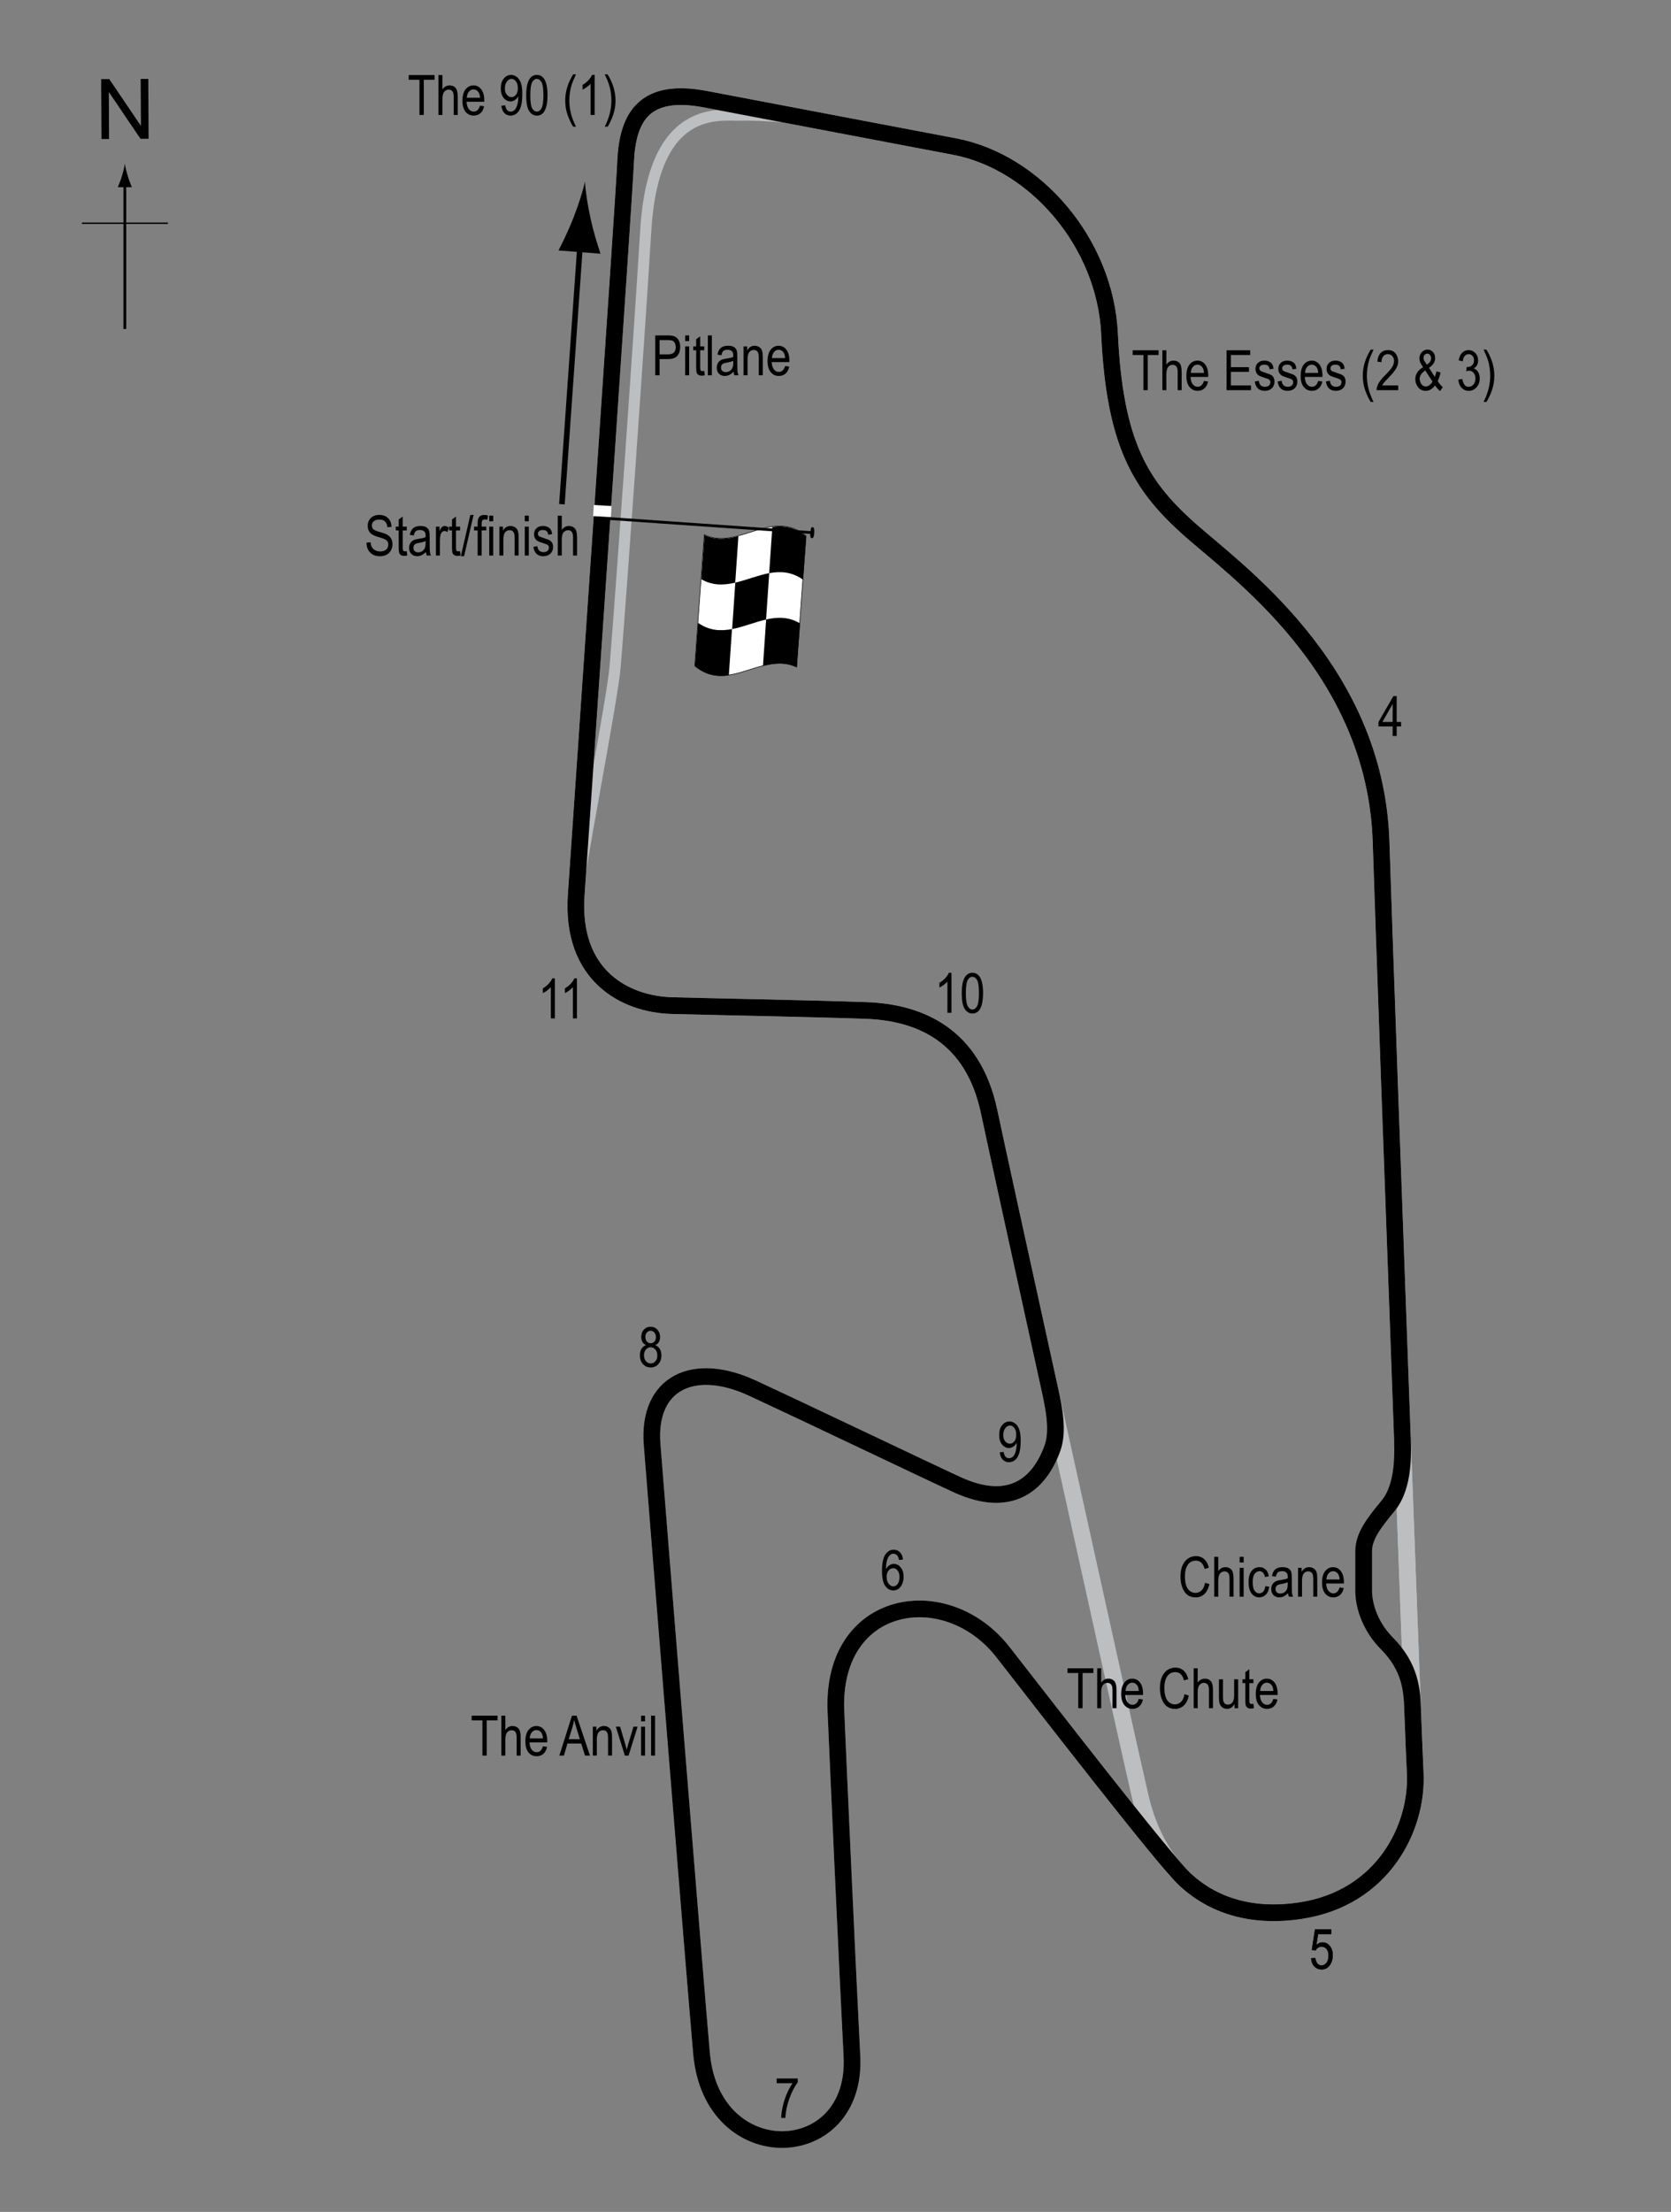 <?xml version="1.0" encoding="utf-8"?>
<!-- Generator: Adobe Illustrator 14.0.0, SVG Export Plug-In . SVG Version: 6.00 Build 43363)  -->
<!DOCTYPE svg PUBLIC "-//W3C//DTD SVG 1.1//EN" "http://www.w3.org/Graphics/SVG/1.1/DTD/svg11.dtd">
<svg version="1.1" xmlns="http://www.w3.org/2000/svg" xmlns:xlink="http://www.w3.org/1999/xlink" x="0px" y="0px" width="300px"
	 height="396.822px" viewBox="0 0 300 396.822" enable-background="new 0 0 300 396.822" xml:space="preserve">
<rect x="0" y="0" width="300" height="396.822" fill="#808080" stroke="none"/>
<g id="Pitlane">
	<path fill="none" stroke="#BCBEC0" stroke-width="2" d="M148.324,21.908c-3.852-0.754-11.75-1.375-15.375-1.25
		s-15.58-2.223-17,20.5c-1.5,24-4.333,63.833-5.5,78.333c-0.491,6.105-6.708,37.417-7.042,42.583"/>
</g>
<g id="Original_GP_Circuit">
	<path fill="none" stroke="#BCBEC0" stroke-width="3" d="M126.574,17.783c7.999,1.506,34.871,6.643,44.75,8.5
		c14.625,2.75,27.125,17.375,27.875,33.625c0.911,19.731,5.625,27.125,13.875,34.625s33.875,25,34.875,56.5
		c0.762,24,5.625,157.25,6.125,167s-5.706,22.5-20.625,24.75c-15.75,2.375-25.625-6.875-28.75-20.5
		c-4.243-18.502-24.125-108.75-27.125-122.875c-2.903-13.67-12.381-17.785-22.125-18.125c-10.75-0.375-29.122-0.703-34.875-0.875
		c-8.375-0.25-18.125-5.375-17.125-19.875c1.397-20.257,8.545-124.365,8.875-131.625C112.699,20.658,115.949,15.783,126.574,17.783z
		"/>
</g>
<g id="Long_GP_Circuit">
	<path fill="none" stroke="#BCBEC0" stroke-width="3" d="M126.574,17.783c7.999,1.506,34.871,6.643,44.75,8.5
		c14.625,2.75,27.125,17.375,27.875,33.625c0.911,19.731,5.625,27.125,13.875,34.625s33.875,25,34.875,56.5
		c0.762,24,5.625,157.25,6.125,167s-5.706,22.5-20.625,24.75c-8.875,1.338-15.885-1.015-20.872-5.762
		c-3.863-3.677-25.363-31.471-32.503-40.613c-10.25-13.125-30.875-9.625-30,10.625c0.454,10.517,1.965,44.132,2.875,61.875
		c1,19.5-25.125,20.5-27-0.5c-1.137-12.738-8.124-99.701-8.875-109.25c-0.875-11.125,7.5-15,18-10.125
		c12.123,5.629,32.016,15.166,36.875,17.375c9.391,4.268,14.625,0,17-6.625c1.083-3.02,0.294-7.049-0.442-10.392
		c-5.062-22.984-9.618-43.793-10.933-49.983c-2.903-13.67-12.381-17.785-22.125-18.125c-10.75-0.375-29.122-0.703-34.875-0.875
		c-8.375-0.25-18.125-5.375-17.125-19.875c1.397-20.257,8.545-124.365,8.875-131.625C112.699,20.658,115.949,15.783,126.574,17.783z
		"/>
</g>
<g id="Long_GP_Circuit_w_x2F_chicane">
	<path fill="none" stroke="#000000" stroke-width="3" d="M126.574,17.783c7.999,1.506,34.871,6.643,44.75,8.5
		c14.625,2.75,27.125,17.375,27.875,33.625c0.911,19.731,5.625,27.125,13.875,34.625s33.875,25,34.875,56.5
		c0.44,13.88,2.253,64.307,3.8,106.248c0.113,3.077,0.45,9.252-2.55,12.877c-2.584,3.122-4.375,5.463-4.375,8.125c0,3,0,4.5,0,7.125
		c0,3.051,1.469,6.719,4.125,9.375c4.375,4.375,4.532,8.715,4.641,11.5c0.239,6.131,0.41,10.302,0.484,11.75
		c0.5,9.75-5.706,22.5-20.625,24.75c-8.875,1.338-15.885-1.015-20.872-5.762c-3.863-3.677-25.363-31.471-32.503-40.613
		c-10.25-13.125-30.875-9.625-30,10.625c0.454,10.517,1.965,44.132,2.875,61.875c1,19.5-25.125,20.5-27-0.5
		c-1.137-12.738-8.124-99.701-8.875-109.25c-0.875-11.125,7.5-15,18-10.125c12.123,5.629,32.016,15.166,36.875,17.375
		c9.391,4.268,14.625,0,17-6.625c1.083-3.02,0.294-7.049-0.442-10.392c-5.062-22.984-9.618-43.793-10.933-49.983
		c-2.903-13.67-12.381-17.785-22.125-18.125c-10.75-0.375-29.122-0.703-34.875-0.875c-8.375-0.25-18.125-5.375-17.125-19.875
		c1.397-20.257,8.545-124.365,8.875-131.625C112.699,20.658,115.949,15.783,126.574,17.783z"/>
</g>
<g id="Startline">
	<line fill="none" stroke="#FFFFFF" stroke-width="2" x1="106.542" y1="91.596" x2="109.73" y2="91.783"/>
</g>
<g id="Flag_x2C__North">
	<g>
		<g>
			<path fill="#FFFFFF" stroke="#000000" stroke-width="0.1" d="M124.729,119.444c0.568-7.735,1.137-15.582,1.706-23.521
				c6.089,2.876,12.179-4.853,18.269,0.208c-0.568,7.736-1.138,15.583-1.706,23.522
				C136.909,116.776,130.819,124.504,124.729,119.444z"/>
			<path d="M138.091,102.833c0.189-2.771,0.379-5.539,0.569-8.301c2.03-0.28,4.06,0,6.09,1.708
				c-0.189,2.576-0.379,5.165-0.568,7.766C142.151,102.557,140.121,102.455,138.091,102.833z"/>
			<path d="M125.911,103.921c0.189-2.627,0.379-5.266,0.569-7.915c2.03,0.941,4.06,0.711,6.089,0.175
				c-0.19,2.787-0.38,5.571-0.571,8.352C129.969,105.004,127.94,105.088,125.911,103.921z"/>
			<path d="M131.444,112.859c0.189-2.773,0.378-5.55,0.568-8.331c2.03-0.473,4.06-1.331,6.09-1.707
				c-0.189,2.771-0.379,5.547-0.569,8.326C135.503,111.606,133.474,112.466,131.444,112.859z"/>
			<path d="M124.758,119.524c0.189-2.58,0.379-5.173,0.569-7.777c2.03,1.417,4.059,1.499,6.089,1.11
				c-0.189,2.772-0.378,5.541-0.567,8.304C128.818,121.455,126.788,121.198,124.758,119.524z"/>
			<path d="M136.979,119.481c0.189-2.785,0.378-5.567,0.568-8.346c2.03-0.457,4.06-0.51,6.089,0.705
				c-0.189,2.622-0.381,5.255-0.57,7.899C141.037,118.755,139.008,118.958,136.979,119.481z"/>
		</g>
	</g>
	<line fill="#FFFFFF" stroke="#000000" stroke-width="0.5" x1="146.062" y1="95.578" x2="109.385" y2="93.025"/>
	<path d="M145.744,96.542c-0.193-0.013-0.322-0.102-0.262-0.981c0.063-0.877,0.203-0.995,0.397-0.984
		c0.194,0.017,0.366,0.154,0.304,1.033C146.123,96.489,145.938,96.557,145.744,96.542z"/>
	<g>
		<line fill="none" stroke="#000000" x1="100.882" y1="90.458" x2="104.238" y2="42.696"/>
		<path d="M106.044,39.285c0.555,2.528,1.117,4.189,1.758,6.234l-7.542-0.587c0.39-0.684,1.763-3.476,2.702-5.888
			c1.005-2.585,1.74-4.943,2.057-6.482C105.094,34.132,105.453,36.576,106.044,39.285z"/>
	</g>
	<g>
		<g>
			<g>
				<line fill="none" stroke="#000000" stroke-width="0.5" x1="22.412" y1="59.022" x2="22.412" y2="32.739"/>
				<path d="M21.899,31.559c-0.25,0.827-0.479,1.364-0.746,2.027h2.522c-0.113-0.237-0.496-1.2-0.746-2.027
					c-0.268-0.885-0.45-1.687-0.516-2.207C22.349,29.872,22.167,30.674,21.899,31.559z"/>
			</g>
		</g>
	</g>
	<line fill="none" stroke="#000000" stroke-width="0.25" x1="14.707" y1="40.048" x2="30.142" y2="40.048"/>
	<g>
		<path d="M18.218,24.939l-0.057-10.737l1.458-0.008l5.685,8.4l-0.045-8.43l1.362-0.007l0.057,10.737l-1.458,0.008l-5.685-8.407
			l0.045,8.438L18.218,24.939z"/>
	</g>
</g>
<g id="Long_GP_Labels_w_x2F_chicane">
	<g>
		<path d="M117.638,67.332v-7.158h2.212c0.521,0,0.905,0.045,1.152,0.137c0.339,0.124,0.608,0.353,0.811,0.688
			s0.303,0.747,0.303,1.235c0,0.645-0.164,1.17-0.493,1.577s-0.896,0.61-1.704,0.61h-1.504v2.91H117.638z M118.415,63.577h1.519
			c0.479,0,0.828-0.108,1.05-0.325s0.332-0.543,0.332-0.979c0-0.283-0.055-0.526-0.163-0.728c-0.109-0.202-0.241-0.34-0.396-0.415
			c-0.154-0.075-0.434-0.112-0.837-0.112h-1.504V63.577z"/>
		<path d="M123.009,61.185v-1.011h0.718v1.011H123.009z M123.009,67.332v-5.186h0.718v5.186H123.009z"/>
		<path d="M126.432,66.546l0.098,0.776c-0.198,0.052-0.378,0.078-0.537,0.078c-0.251,0-0.452-0.05-0.605-0.149
			s-0.258-0.235-0.315-0.408c-0.057-0.172-0.085-0.516-0.085-1.03V62.83h-0.527v-0.684h0.527v-1.284l0.718-0.527v1.812h0.728v0.684
			h-0.728v3.032c0,0.28,0.021,0.46,0.063,0.542c0.062,0.117,0.178,0.176,0.347,0.176C126.196,66.58,126.302,66.569,126.432,66.546z"
			/>
		<path d="M127.086,67.332v-7.158h0.718v7.158H127.086z"/>
		<path d="M131.701,66.692c-0.241,0.25-0.491,0.439-0.752,0.566s-0.53,0.19-0.811,0.19c-0.442,0-0.796-0.133-1.06-0.4
			s-0.396-0.626-0.396-1.079c0-0.299,0.062-0.565,0.186-0.796s0.293-0.412,0.508-0.542s0.54-0.226,0.977-0.288
			c0.586-0.086,1.016-0.188,1.289-0.308l0.005-0.225c0-0.355-0.063-0.604-0.19-0.747c-0.179-0.208-0.454-0.313-0.825-0.313
			c-0.335,0-0.586,0.069-0.752,0.208s-0.288,0.4-0.366,0.783l-0.708-0.117c0.101-0.557,0.306-0.962,0.612-1.216
			c0.309-0.254,0.748-0.381,1.321-0.381c0.446,0,0.796,0.084,1.05,0.251s0.414,0.375,0.48,0.623
			c0.067,0.248,0.101,0.609,0.101,1.084v1.172c0,0.82,0.016,1.337,0.046,1.55c0.031,0.213,0.093,0.421,0.184,0.623h-0.752
			C131.772,67.153,131.723,66.94,131.701,66.692z M131.642,64.729c-0.264,0.13-0.656,0.241-1.177,0.332
			c-0.303,0.052-0.515,0.111-0.635,0.178s-0.214,0.161-0.28,0.283c-0.067,0.122-0.101,0.263-0.101,0.422
			c0,0.248,0.076,0.445,0.229,0.593s0.364,0.222,0.635,0.222c0.257,0,0.49-0.067,0.701-0.2c0.209-0.133,0.366-0.312,0.471-0.535
			s0.156-0.548,0.156-0.974V64.729z"/>
		<path d="M133.493,67.332v-5.186h0.649v0.732c0.156-0.285,0.347-0.498,0.572-0.638c0.227-0.141,0.485-0.211,0.778-0.211
			c0.227,0,0.438,0.045,0.631,0.134s0.35,0.207,0.468,0.352c0.119,0.145,0.207,0.333,0.266,0.564s0.088,0.586,0.088,1.064v3.188
			h-0.718v-3.158c0-0.381-0.032-0.66-0.098-0.836c-0.065-0.176-0.167-0.312-0.306-0.408c-0.138-0.096-0.298-0.144-0.48-0.144
			c-0.345,0-0.62,0.129-0.825,0.386s-0.308,0.699-0.308,1.325v2.835H133.493z"/>
		<path d="M140.958,65.662l0.742,0.112c-0.124,0.553-0.348,0.971-0.672,1.252c-0.323,0.282-0.725,0.422-1.203,0.422
			c-0.603,0-1.09-0.229-1.463-0.686c-0.372-0.458-0.559-1.117-0.559-1.98c0-0.895,0.188-1.578,0.564-2.048
			c0.375-0.47,0.852-0.706,1.428-0.706c0.55,0,1.009,0.231,1.377,0.693s0.552,1.131,0.552,2.007l-0.005,0.234h-3.174
			c0.029,0.583,0.164,1.022,0.405,1.318s0.534,0.444,0.879,0.444C140.371,66.727,140.747,66.372,140.958,65.662z M138.59,64.241
			h2.373c-0.032-0.449-0.129-0.785-0.288-1.006c-0.231-0.322-0.525-0.483-0.884-0.483c-0.322,0-0.598,0.134-0.825,0.403
			S138.613,63.786,138.59,64.241z"/>
	</g>
	<g>
		<path d="M65.792,97.361l0.732-0.078c0.039,0.394,0.128,0.701,0.266,0.92c0.139,0.22,0.337,0.396,0.594,0.53s0.547,0.2,0.869,0.2
			c0.462,0,0.821-0.113,1.076-0.338c0.256-0.226,0.384-0.519,0.384-0.88c0-0.211-0.046-0.396-0.14-0.553
			c-0.092-0.158-0.232-0.287-0.42-0.388c-0.187-0.101-0.591-0.243-1.213-0.427c-0.554-0.165-0.947-0.33-1.182-0.496
			s-0.417-0.377-0.547-0.632s-0.195-0.544-0.195-0.867c0-0.58,0.188-1.053,0.562-1.421s0.879-0.552,1.514-0.552
			c0.437,0,0.817,0.086,1.146,0.259c0.326,0.172,0.58,0.42,0.762,0.742c0.18,0.322,0.277,0.702,0.29,1.138l-0.747,0.068
			c-0.039-0.465-0.178-0.811-0.418-1.035c-0.238-0.225-0.575-0.337-1.008-0.337c-0.439,0-0.774,0.099-1.006,0.295
			s-0.347,0.452-0.347,0.764c0,0.29,0.085,0.514,0.254,0.674c0.169,0.159,0.55,0.321,1.143,0.484c0.579,0.16,0.985,0.299,1.22,0.417
			c0.358,0.183,0.628,0.423,0.811,0.721c0.183,0.298,0.274,0.653,0.274,1.066c0,0.41-0.096,0.783-0.288,1.119
			c-0.192,0.337-0.453,0.593-0.783,0.769c-0.331,0.175-0.729,0.263-1.194,0.263c-0.726,0-1.305-0.218-1.735-0.654
			C66.033,98.698,65.809,98.107,65.792,97.361z"/>
		<path d="M73.024,98.88l0.098,0.776c-0.198,0.052-0.378,0.078-0.537,0.078c-0.251,0-0.452-0.05-0.605-0.149
			s-0.258-0.235-0.315-0.408c-0.057-0.172-0.085-0.516-0.085-1.03v-2.983h-0.527V94.48h0.527v-1.284l0.718-0.527v1.812h0.728v0.684
			h-0.728v3.032c0,0.28,0.021,0.46,0.063,0.542c0.062,0.117,0.178,0.176,0.347,0.176C72.788,98.914,72.894,98.903,73.024,98.88z"/>
		<path d="M76.471,99.026c-0.241,0.25-0.491,0.439-0.752,0.566s-0.53,0.19-0.811,0.19c-0.442,0-0.796-0.133-1.06-0.4
			s-0.396-0.626-0.396-1.079c0-0.299,0.062-0.565,0.186-0.796s0.293-0.412,0.508-0.542s0.54-0.226,0.977-0.288
			c0.586-0.086,1.016-0.188,1.289-0.308l0.005-0.225c0-0.355-0.063-0.604-0.19-0.747c-0.179-0.208-0.454-0.313-0.825-0.313
			c-0.335,0-0.586,0.069-0.752,0.208s-0.288,0.4-0.366,0.783l-0.708-0.117c0.101-0.557,0.305-0.962,0.613-1.216
			c0.307-0.254,0.747-0.381,1.32-0.381c0.446,0,0.796,0.084,1.05,0.251s0.414,0.375,0.481,0.623c0.066,0.248,0.1,0.609,0.1,1.084
			v1.172c0,0.82,0.016,1.337,0.047,1.55c0.03,0.213,0.092,0.421,0.183,0.623h-0.752C76.542,99.487,76.494,99.274,76.471,99.026z
			 M76.413,97.063c-0.264,0.13-0.656,0.241-1.177,0.332c-0.303,0.052-0.515,0.111-0.635,0.178s-0.214,0.161-0.281,0.283
			c-0.066,0.122-0.1,0.263-0.1,0.422c0,0.248,0.076,0.445,0.229,0.593s0.364,0.222,0.635,0.222c0.257,0,0.491-0.067,0.7-0.2
			c0.211-0.133,0.367-0.312,0.472-0.535s0.156-0.548,0.156-0.974V97.063z"/>
		<path d="M78.263,99.666V94.48h0.649v0.786c0.166-0.365,0.318-0.606,0.456-0.725c0.139-0.119,0.294-0.178,0.467-0.178
			c0.241,0,0.486,0.094,0.737,0.283l-0.244,0.815c-0.179-0.127-0.354-0.19-0.522-0.19c-0.153,0-0.293,0.054-0.42,0.161
			s-0.217,0.257-0.269,0.449c-0.091,0.335-0.137,0.692-0.137,1.069v2.715H78.263z"/>
		<path d="M82.594,98.88l0.098,0.776c-0.198,0.052-0.378,0.078-0.537,0.078c-0.251,0-0.452-0.05-0.605-0.149
			s-0.258-0.235-0.315-0.408c-0.057-0.172-0.085-0.516-0.085-1.03v-2.983h-0.527V94.48h0.527v-1.284l0.718-0.527v1.812h0.728v0.684
			h-0.728v3.032c0,0.28,0.021,0.46,0.063,0.542c0.062,0.117,0.178,0.176,0.347,0.176C82.358,98.914,82.464,98.903,82.594,98.88z"/>
		<path d="M82.737,99.783l1.7-7.397h0.586l-1.705,7.397H82.737z"/>
		<path d="M85.753,99.666v-4.502h-0.64V94.48h0.64v-0.552c0-0.407,0.042-0.712,0.127-0.916s0.215-0.359,0.39-0.466
			s0.394-0.161,0.658-0.161c0.206,0,0.431,0.031,0.676,0.093l-0.107,0.762c-0.149-0.033-0.291-0.049-0.425-0.049
			c-0.215,0-0.369,0.056-0.461,0.168c-0.094,0.112-0.14,0.326-0.14,0.642v0.479h0.83v0.684h-0.83v4.502H85.753z"/>
		<path d="M87.833,93.519v-1.011h0.718v1.011H87.833z M87.833,99.666V94.48h0.718v5.186H87.833z"/>
		<path d="M89.655,99.666V94.48h0.649v0.732c0.156-0.285,0.347-0.498,0.572-0.638c0.227-0.141,0.485-0.211,0.778-0.211
			c0.227,0,0.438,0.045,0.631,0.134s0.35,0.207,0.468,0.352c0.119,0.145,0.207,0.333,0.266,0.564s0.088,0.586,0.088,1.064v3.188
			h-0.718v-3.158c0-0.381-0.032-0.66-0.098-0.836c-0.065-0.176-0.167-0.312-0.306-0.408c-0.138-0.096-0.298-0.144-0.48-0.144
			c-0.345,0-0.62,0.129-0.825,0.386s-0.308,0.699-0.308,1.325v2.835H89.655z"/>
		<path d="M94.215,93.519v-1.011h0.718v1.011H94.215z M94.215,99.666V94.48h0.718v5.186H94.215z"/>
		<path d="M95.758,98.113l0.718-0.137c0.042,0.366,0.157,0.639,0.346,0.816c0.188,0.179,0.438,0.268,0.75,0.268
			c0.313,0,0.554-0.077,0.724-0.232c0.171-0.155,0.256-0.351,0.256-0.588c0-0.205-0.073-0.365-0.22-0.479
			c-0.101-0.078-0.345-0.176-0.732-0.293c-0.56-0.172-0.935-0.319-1.123-0.439s-0.335-0.282-0.439-0.483s-0.156-0.431-0.156-0.688
			c0-0.443,0.142-0.802,0.425-1.079s0.676-0.415,1.177-0.415c0.315,0,0.594,0.057,0.832,0.171c0.24,0.114,0.423,0.267,0.55,0.459
			s0.215,0.467,0.264,0.825l-0.703,0.117c-0.065-0.566-0.373-0.85-0.923-0.85c-0.313,0-0.545,0.063-0.698,0.187
			c-0.153,0.125-0.229,0.285-0.229,0.479c0,0.191,0.073,0.342,0.22,0.453c0.089,0.064,0.35,0.168,0.783,0.311
			c0.597,0.189,0.982,0.34,1.157,0.453s0.312,0.266,0.409,0.46c0.097,0.194,0.146,0.425,0.146,0.692
			c0,0.496-0.157,0.897-0.471,1.203c-0.314,0.307-0.743,0.46-1.287,0.46C96.512,99.783,95.921,99.227,95.758,98.113z"/>
		<path d="M100.138,99.666v-7.158h0.718v2.568c0.169-0.238,0.36-0.416,0.573-0.535c0.214-0.119,0.449-0.178,0.706-0.178
			c0.452,0,0.81,0.144,1.071,0.432c0.263,0.288,0.394,0.816,0.394,1.584v3.286h-0.718V96.38c0-0.449-0.08-0.771-0.239-0.967
			s-0.379-0.293-0.659-0.293c-0.313,0-0.578,0.125-0.799,0.376c-0.219,0.25-0.329,0.695-0.329,1.333v2.837H100.138z"/>
	</g>
	<g>
		<path d="M75.309,20.624v-6.313h-1.934v-0.845h4.653v0.845h-1.943v6.313H75.309z"/>
		<path d="M78.712,20.624v-7.158h0.718v2.568c0.169-0.238,0.36-0.416,0.574-0.535c0.213-0.119,0.448-0.178,0.705-0.178
			c0.452,0,0.81,0.144,1.072,0.432c0.262,0.288,0.393,0.816,0.393,1.584v3.286h-0.718v-3.286c0-0.449-0.08-0.771-0.239-0.967
			s-0.379-0.293-0.659-0.293c-0.313,0-0.579,0.125-0.798,0.376c-0.221,0.25-0.33,0.695-0.33,1.333v2.837H78.712z"/>
		<path d="M86.178,18.954l0.742,0.112c-0.124,0.553-0.348,0.971-0.672,1.252c-0.323,0.282-0.725,0.422-1.203,0.422
			c-0.603,0-1.09-0.229-1.463-0.686c-0.372-0.458-0.559-1.117-0.559-1.98c0-0.895,0.188-1.578,0.564-2.048
			c0.375-0.47,0.852-0.706,1.428-0.706c0.55,0,1.009,0.231,1.377,0.693s0.552,1.131,0.552,2.007l-0.005,0.234h-3.174
			c0.029,0.583,0.164,1.022,0.405,1.318s0.534,0.444,0.879,0.444C85.59,20.019,85.966,19.664,86.178,18.954z M83.81,17.533h2.373
			c-0.032-0.449-0.129-0.785-0.288-1.006c-0.231-0.322-0.525-0.483-0.884-0.483c-0.322,0-0.598,0.134-0.825,0.403
			S83.833,17.078,83.81,17.533z"/>
		<path d="M90.016,18.969l0.693-0.078c0.11,0.755,0.437,1.133,0.977,1.133c0.241,0,0.46-0.082,0.656-0.247
			c0.197-0.165,0.364-0.457,0.501-0.876s0.205-0.91,0.205-1.47v-0.176c-0.149,0.29-0.352,0.519-0.605,0.688
			s-0.513,0.254-0.776,0.254c-0.479,0-0.891-0.209-1.238-0.627c-0.346-0.418-0.52-0.99-0.52-1.716c0-0.749,0.18-1.339,0.539-1.77
			c0.36-0.431,0.797-0.647,1.312-0.647c0.364,0,0.705,0.121,1.021,0.361s0.56,0.596,0.732,1.064s0.259,1.144,0.259,2.026
			c0,0.983-0.093,1.747-0.278,2.29s-0.438,0.941-0.754,1.191c-0.318,0.25-0.674,0.376-1.067,0.376c-0.446,0-0.818-0.152-1.118-0.457
			S90.075,19.545,90.016,18.969z M92.97,15.807c0-0.512-0.114-0.915-0.343-1.208s-0.491-0.44-0.787-0.44
			c-0.311,0-0.587,0.156-0.83,0.469s-0.364,0.73-0.364,1.252c0,0.47,0.116,0.844,0.348,1.123s0.509,0.418,0.831,0.418
			c0.32,0,0.591-0.14,0.813-0.42S92.97,16.322,92.97,15.807z"/>
		<path d="M94.469,17.094c0-1.201,0.162-2.111,0.486-2.729c0.323-0.619,0.801-0.928,1.433-0.928c0.56,0,1.001,0.25,1.323,0.752
			c0.391,0.605,0.586,1.574,0.586,2.905c0,1.195-0.161,2.102-0.483,2.722s-0.801,0.93-1.436,0.93c-0.56,0-1.019-0.273-1.374-0.82
			C94.647,19.379,94.469,18.435,94.469,17.094z M95.207,17.091c0,1.163,0.111,1.942,0.335,2.338s0.51,0.594,0.859,0.594
			c0.329,0,0.604-0.2,0.826-0.601s0.333-1.178,0.333-2.331c0-1.167-0.111-1.947-0.335-2.341s-0.514-0.591-0.869-0.591
			c-0.326,0-0.599,0.2-0.819,0.601C95.317,15.161,95.207,15.938,95.207,17.091z"/>
		<path d="M102.897,22.729c-0.358-0.56-0.685-1.25-0.979-2.07c-0.295-0.82-0.442-1.698-0.442-2.632c0-1.582,0.474-3.143,1.421-4.683
			h0.518c-0.364,0.765-0.616,1.358-0.754,1.78c-0.139,0.421-0.248,0.885-0.328,1.389c-0.079,0.504-0.119,1.012-0.119,1.523
			c0,1.563,0.4,3.126,1.201,4.692H102.897z"/>
		<path d="M106.754,20.624h-0.723v-5.601c-0.166,0.195-0.389,0.395-0.669,0.598s-0.537,0.357-0.771,0.461v-0.85
			c0.397-0.228,0.748-0.506,1.052-0.835c0.305-0.329,0.519-0.649,0.643-0.962h0.469V20.624z"/>
		<path d="M109.088,22.729h-0.518c0.798-1.566,1.196-3.13,1.196-4.692c0-0.511-0.04-1.019-0.12-1.523
			c-0.079-0.504-0.188-0.968-0.324-1.389s-0.388-1.015-0.752-1.78h0.518c0.944,1.54,1.416,3.101,1.416,4.683
			c0,0.908-0.142,1.771-0.424,2.59S109.468,22.139,109.088,22.729z"/>
	</g>
	<g>
		<path d="M205.283,69.998v-6.313h-1.934V62.84h4.654v0.845h-1.943v6.313H205.283z"/>
		<path d="M208.687,69.998V62.84h0.717v2.568c0.17-0.238,0.361-0.416,0.574-0.535s0.449-0.178,0.705-0.178
			c0.453,0,0.811,0.144,1.072,0.432s0.393,0.816,0.393,1.584v3.286h-0.717v-3.286c0-0.449-0.08-0.771-0.24-0.967
			c-0.158-0.195-0.379-0.293-0.658-0.293c-0.313,0-0.578,0.125-0.799,0.376c-0.219,0.25-0.33,0.695-0.33,1.333v2.837H208.687z"/>
		<path d="M216.152,68.328l0.742,0.112c-0.123,0.553-0.348,0.971-0.67,1.252c-0.324,0.282-0.727,0.422-1.205,0.422
			c-0.602,0-1.09-0.229-1.461-0.686c-0.373-0.458-0.561-1.117-0.561-1.98c0-0.895,0.189-1.578,0.564-2.048
			c0.377-0.47,0.852-0.706,1.428-0.706c0.551,0,1.01,0.231,1.377,0.693c0.369,0.462,0.553,1.131,0.553,2.007l-0.006,0.234h-3.174
			c0.029,0.583,0.164,1.022,0.406,1.318c0.24,0.296,0.533,0.444,0.879,0.444C215.564,69.393,215.941,69.038,216.152,68.328z
			 M213.785,66.907h2.373c-0.033-0.449-0.129-0.785-0.289-1.006c-0.23-0.322-0.525-0.483-0.883-0.483
			c-0.322,0-0.598,0.134-0.826,0.403C213.933,66.089,213.806,66.452,213.785,66.907z"/>
		<path d="M220.205,69.998V62.84h4.244v0.845h-3.467v2.188h3.246v0.845h-3.246v2.437h3.604v0.845H220.205z"/>
		<path d="M225.279,68.445l0.717-0.137c0.043,0.366,0.158,0.639,0.346,0.816c0.189,0.179,0.439,0.268,0.75,0.268
			c0.313,0,0.555-0.077,0.725-0.232s0.256-0.351,0.256-0.588c0-0.205-0.074-0.365-0.221-0.479c-0.1-0.078-0.344-0.176-0.732-0.293
			c-0.559-0.172-0.934-0.319-1.123-0.439c-0.188-0.121-0.334-0.282-0.439-0.483c-0.104-0.202-0.156-0.431-0.156-0.688
			c0-0.443,0.143-0.802,0.426-1.079s0.676-0.415,1.176-0.415c0.316,0,0.594,0.057,0.834,0.171c0.238,0.114,0.422,0.267,0.549,0.459
			s0.215,0.467,0.264,0.825l-0.703,0.117c-0.066-0.566-0.373-0.85-0.924-0.85c-0.313,0-0.545,0.063-0.697,0.187
			c-0.154,0.125-0.23,0.285-0.23,0.479c0,0.191,0.074,0.342,0.221,0.453c0.088,0.064,0.35,0.168,0.783,0.311
			c0.596,0.189,0.982,0.34,1.156,0.453c0.176,0.112,0.313,0.266,0.41,0.46c0.096,0.194,0.145,0.425,0.145,0.692
			c0,0.496-0.156,0.897-0.471,1.203c-0.314,0.307-0.742,0.46-1.287,0.46C226.033,70.115,225.441,69.559,225.279,68.445z"/>
		<path d="M229.38,68.445l0.717-0.137c0.043,0.366,0.158,0.639,0.346,0.816c0.189,0.179,0.439,0.268,0.75,0.268
			c0.313,0,0.555-0.077,0.725-0.232s0.256-0.351,0.256-0.588c0-0.205-0.074-0.365-0.221-0.479c-0.1-0.078-0.344-0.176-0.732-0.293
			c-0.559-0.172-0.934-0.319-1.123-0.439c-0.188-0.121-0.334-0.282-0.439-0.483c-0.104-0.202-0.156-0.431-0.156-0.688
			c0-0.443,0.143-0.802,0.426-1.079s0.676-0.415,1.176-0.415c0.316,0,0.594,0.057,0.834,0.171c0.238,0.114,0.422,0.267,0.549,0.459
			s0.215,0.467,0.264,0.825l-0.703,0.117c-0.066-0.566-0.373-0.85-0.924-0.85c-0.313,0-0.545,0.063-0.697,0.187
			c-0.154,0.125-0.23,0.285-0.23,0.479c0,0.191,0.074,0.342,0.221,0.453c0.088,0.064,0.35,0.168,0.783,0.311
			c0.596,0.189,0.982,0.34,1.156,0.453c0.176,0.112,0.313,0.266,0.41,0.46c0.096,0.194,0.145,0.425,0.145,0.692
			c0,0.496-0.156,0.897-0.471,1.203c-0.314,0.307-0.742,0.46-1.287,0.46C230.134,70.115,229.542,69.559,229.38,68.445z"/>
		<path d="M236.666,68.328l0.742,0.112c-0.125,0.553-0.348,0.971-0.672,1.252s-0.725,0.422-1.203,0.422
			c-0.604,0-1.09-0.229-1.463-0.686s-0.559-1.117-0.559-1.98c0-0.895,0.188-1.578,0.564-2.048c0.375-0.47,0.852-0.706,1.428-0.706
			c0.549,0,1.008,0.231,1.377,0.693c0.367,0.462,0.551,1.131,0.551,2.007l-0.004,0.234h-3.174c0.029,0.583,0.164,1.022,0.404,1.318
			c0.242,0.296,0.535,0.444,0.879,0.444C236.078,69.393,236.453,69.038,236.666,68.328z M234.296,66.907h2.373
			c-0.031-0.449-0.129-0.785-0.287-1.006c-0.232-0.322-0.525-0.483-0.885-0.483c-0.322,0-0.598,0.134-0.824,0.403
			C234.445,66.089,234.32,66.452,234.296,66.907z"/>
		<path d="M238.042,68.445l0.717-0.137c0.043,0.366,0.158,0.639,0.346,0.816c0.189,0.179,0.439,0.268,0.75,0.268
			c0.313,0,0.555-0.077,0.725-0.232s0.256-0.351,0.256-0.588c0-0.205-0.074-0.365-0.221-0.479c-0.1-0.078-0.344-0.176-0.732-0.293
			c-0.559-0.172-0.934-0.319-1.123-0.439c-0.188-0.121-0.334-0.282-0.439-0.483c-0.104-0.202-0.156-0.431-0.156-0.688
			c0-0.443,0.143-0.802,0.426-1.079s0.676-0.415,1.176-0.415c0.316,0,0.594,0.057,0.834,0.171c0.238,0.114,0.422,0.267,0.549,0.459
			s0.215,0.467,0.264,0.825l-0.703,0.117c-0.066-0.566-0.373-0.85-0.924-0.85c-0.313,0-0.545,0.063-0.697,0.187
			c-0.154,0.125-0.23,0.285-0.23,0.479c0,0.191,0.074,0.342,0.221,0.453c0.088,0.064,0.35,0.168,0.783,0.311
			c0.596,0.189,0.982,0.34,1.156,0.453c0.176,0.112,0.313,0.266,0.41,0.46c0.096,0.194,0.145,0.425,0.145,0.692
			c0,0.496-0.156,0.897-0.471,1.203c-0.314,0.307-0.742,0.46-1.287,0.46C238.796,70.115,238.205,69.559,238.042,68.445z"/>
		<path d="M246.083,72.103c-0.357-0.56-0.684-1.25-0.979-2.07s-0.441-1.698-0.441-2.632c0-1.582,0.473-3.143,1.42-4.683h0.518
			c-0.363,0.765-0.615,1.358-0.754,1.78s-0.248,0.885-0.326,1.389c-0.08,0.504-0.121,1.012-0.121,1.523
			c0,1.563,0.4,3.126,1.201,4.692H246.083z"/>
		<path d="M251.025,69.153v0.845h-3.881c-0.01-0.342,0.094-0.725,0.311-1.148c0.215-0.424,0.611-0.923,1.188-1.5
			c0.674-0.671,1.115-1.19,1.324-1.557c0.207-0.367,0.313-0.708,0.313-1.024c0-0.365-0.107-0.662-0.32-0.892
			c-0.213-0.23-0.477-0.345-0.789-0.345c-0.334,0-0.609,0.124-0.824,0.373c-0.215,0.248-0.322,0.604-0.322,1.068l-0.742-0.093
			c0.051-0.687,0.246-1.204,0.584-1.55c0.336-0.347,0.779-0.52,1.33-0.52c0.598,0,1.053,0.202,1.359,0.605
			c0.309,0.404,0.461,0.862,0.461,1.376c0,0.456-0.119,0.892-0.361,1.31c-0.24,0.418-0.697,0.976-1.371,1.673
			c-0.43,0.439-0.707,0.739-0.832,0.899c-0.127,0.16-0.229,0.319-0.307,0.479H251.025z"/>
		<path d="M257.642,69.148c-0.477,0.645-1.035,0.967-1.68,0.967c-0.584,0-1.039-0.218-1.369-0.654
			c-0.332-0.437-0.496-0.918-0.496-1.446c0-0.882,0.467-1.593,1.398-2.134c-0.258-0.36-0.434-0.656-0.525-0.888
			c-0.09-0.232-0.137-0.459-0.137-0.681c0-0.452,0.143-0.831,0.428-1.136s0.627-0.458,1.027-0.458c0.385,0,0.709,0.144,0.973,0.432
			c0.264,0.288,0.395,0.653,0.395,1.095c0,0.68-0.369,1.261-1.111,1.742l1.057,1.634c0.113-0.28,0.207-0.613,0.279-0.998
			l0.748,0.195c-0.127,0.619-0.301,1.133-0.518,1.543c0.264,0.43,0.568,0.796,0.912,1.099l-0.482,0.703
			C258.25,69.932,257.951,69.593,257.642,69.148z M257.183,68.458l-1.314-2c-0.371,0.271-0.629,0.525-0.775,0.764
			s-0.221,0.486-0.221,0.74c0,0.325,0.102,0.636,0.303,0.932c0.201,0.296,0.465,0.444,0.789,0.444c0.207,0,0.428-0.08,0.658-0.238
			S257.039,68.728,257.183,68.458z M256.175,65.421c0.299-0.218,0.498-0.41,0.598-0.575c0.098-0.166,0.146-0.358,0.146-0.576
			c0-0.253-0.066-0.455-0.195-0.604c-0.131-0.15-0.287-0.225-0.469-0.225c-0.186,0-0.346,0.073-0.48,0.219
			c-0.137,0.146-0.203,0.336-0.203,0.57c0,0.224,0.094,0.47,0.283,0.736L256.175,65.421z"/>
		<path d="M261.816,68.104l0.719-0.117c0.15,0.941,0.529,1.411,1.139,1.411c0.33,0,0.615-0.139,0.857-0.418
			c0.24-0.279,0.361-0.64,0.361-1.083c0-0.417-0.109-0.753-0.332-1.008c-0.221-0.254-0.492-0.381-0.814-0.381
			c-0.137,0-0.307,0.033-0.508,0.098l0.082-0.771l0.113,0.01c0.355,0,0.645-0.109,0.867-0.327c0.223-0.217,0.334-0.508,0.334-0.872
			c0-0.334-0.094-0.603-0.279-0.806s-0.412-0.305-0.68-0.305c-0.277,0-0.512,0.106-0.703,0.32s-0.313,0.536-0.365,0.969
			l-0.717-0.156c0.09-0.612,0.295-1.074,0.615-1.387c0.318-0.313,0.705-0.469,1.156-0.469c0.477,0,0.879,0.176,1.211,0.527
			c0.332,0.352,0.498,0.794,0.498,1.328c0,0.325-0.07,0.613-0.211,0.863s-0.338,0.447-0.59,0.59
			c0.234,0.065,0.426,0.173,0.578,0.322c0.152,0.15,0.275,0.35,0.371,0.6c0.094,0.25,0.141,0.53,0.141,0.839
			c0,0.657-0.193,1.195-0.582,1.613c-0.387,0.418-0.852,0.627-1.391,0.627c-0.502,0-0.926-0.182-1.275-0.547
			C262.064,69.208,261.865,68.719,261.816,68.104z"/>
		<path d="M266.865,72.103h-0.518c0.799-1.566,1.197-3.13,1.197-4.692c0-0.511-0.041-1.019-0.119-1.523
			c-0.08-0.504-0.189-0.968-0.326-1.389s-0.387-1.015-0.752-1.78h0.518c0.945,1.54,1.416,3.101,1.416,4.683
			c0,0.908-0.141,1.771-0.424,2.59C267.576,70.81,267.246,71.513,266.865,72.103z"/>
	</g>
	<g>
		<path d="M235.384,351.332l0.756-0.078c0.059,0.455,0.191,0.795,0.398,1.018c0.207,0.224,0.447,0.335,0.721,0.335
			c0.342,0,0.637-0.157,0.883-0.472c0.248-0.314,0.371-0.744,0.371-1.289c0-0.512-0.119-0.908-0.357-1.19
			c-0.24-0.282-0.541-0.423-0.902-0.423c-0.217,0-0.422,0.061-0.611,0.184c-0.191,0.123-0.342,0.293-0.453,0.512l-0.678-0.107
			l0.57-3.679h2.916v0.84h-2.344l-0.313,1.927c0.348-0.302,0.717-0.452,1.107-0.452c0.492,0,0.92,0.21,1.281,0.628
			c0.363,0.419,0.545,0.983,0.545,1.693c0,0.701-0.182,1.301-0.543,1.801c-0.363,0.501-0.852,0.751-1.463,0.751
			c-0.508,0-0.938-0.177-1.287-0.53C235.632,352.446,235.433,351.957,235.384,351.332z"/>
	</g>
	<g>
		<path d="M250.027,132.04v-1.714h-2.544v-0.806l2.676-4.639h0.591v4.639h0.796v0.806h-0.796v1.714H250.027z M250.027,129.521
			v-3.228l-1.834,3.228H250.027z"/>
	</g>
	<g>
		<path d="M170.818,181.707h-0.723v-5.601c-0.166,0.195-0.389,0.395-0.668,0.598c-0.281,0.204-0.537,0.357-0.771,0.461v-0.85
			c0.396-0.228,0.748-0.506,1.053-0.835c0.303-0.329,0.518-0.649,0.641-0.962h0.469V181.707z"/>
		<path d="M172.664,178.177c0-1.201,0.162-2.111,0.486-2.729s0.801-0.928,1.434-0.928c0.559,0,1,0.25,1.322,0.752
			c0.391,0.605,0.586,1.574,0.586,2.905c0,1.195-0.16,2.102-0.482,2.722s-0.801,0.93-1.436,0.93c-0.561,0-1.018-0.273-1.375-0.82
			C172.843,180.462,172.664,179.518,172.664,178.177z M173.402,178.174c0,1.163,0.111,1.942,0.334,2.338
			c0.225,0.396,0.51,0.594,0.859,0.594c0.33,0,0.605-0.2,0.826-0.601c0.223-0.401,0.334-1.178,0.334-2.331
			c0-1.167-0.111-1.947-0.336-2.341c-0.223-0.394-0.514-0.591-0.869-0.591c-0.326,0-0.598,0.2-0.818,0.601
			S173.402,177.021,173.402,178.174z"/>
	</g>
	<g>
		<path d="M99.619,182.707h-0.723v-5.601c-0.166,0.195-0.389,0.395-0.669,0.598s-0.537,0.357-0.771,0.461v-0.85
			c0.397-0.228,0.748-0.506,1.053-0.835c0.304-0.329,0.518-0.649,0.642-0.962h0.469V182.707z"/>
		<path d="M103.579,182.707h-0.723v-5.601c-0.166,0.195-0.389,0.395-0.669,0.598s-0.537,0.357-0.771,0.461v-0.85
			c0.397-0.228,0.748-0.506,1.052-0.835c0.305-0.329,0.519-0.649,0.643-0.962h0.469V182.707z"/>
	</g>
	<g>
		<path d="M216.345,283.947l0.781,0.239c-0.172,0.804-0.475,1.403-0.904,1.8c-0.432,0.395-0.957,0.593-1.576,0.593
			c-0.543,0-1.008-0.133-1.393-0.397c-0.387-0.266-0.703-0.691-0.947-1.278c-0.246-0.587-0.369-1.278-0.369-2.077
			c0-0.787,0.123-1.455,0.369-2c0.246-0.546,0.578-0.958,0.998-1.236c0.422-0.279,0.891-0.418,1.408-0.418
			c0.566,0,1.055,0.176,1.461,0.528c0.408,0.353,0.693,0.87,0.855,1.552l-0.762,0.22c-0.26-0.993-0.783-1.489-1.568-1.489
			c-0.393,0-0.73,0.1-1.018,0.301c-0.287,0.2-0.516,0.512-0.688,0.936c-0.17,0.424-0.256,0.959-0.256,1.607
			c0,0.98,0.172,1.717,0.518,2.207c0.344,0.49,0.803,0.735,1.377,0.735c0.422,0,0.789-0.15,1.096-0.452
			C216.037,285.016,216.242,284.559,216.345,283.947z"/>
		<path d="M217.996,286.457v-7.158h0.719v2.568c0.168-0.238,0.359-0.416,0.574-0.535c0.213-0.118,0.447-0.178,0.705-0.178
			c0.451,0,0.809,0.145,1.072,0.432c0.262,0.289,0.393,0.816,0.393,1.585v3.286h-0.719v-3.286c0-0.449-0.08-0.771-0.238-0.967
			c-0.16-0.195-0.379-0.293-0.66-0.293c-0.313,0-0.578,0.126-0.797,0.376c-0.221,0.25-0.33,0.695-0.33,1.333v2.837H217.996z"/>
		<path d="M222.556,280.31v-1.011h0.719v1.011H222.556z M222.556,286.457v-5.186h0.719v5.186H222.556z"/>
		<path d="M227.162,284.558l0.707,0.112c-0.08,0.619-0.285,1.09-0.611,1.416c-0.328,0.326-0.721,0.488-1.18,0.488
			c-0.557,0-1.016-0.229-1.375-0.686c-0.359-0.458-0.539-1.135-0.539-2.029c0-0.902,0.182-1.578,0.545-2.029
			c0.361-0.45,0.828-0.676,1.398-0.676c0.439,0,0.809,0.137,1.111,0.41c0.301,0.273,0.492,0.684,0.578,1.23l-0.699,0.127
			c-0.068-0.35-0.188-0.611-0.355-0.785c-0.17-0.173-0.373-0.26-0.611-0.26c-0.354,0-0.648,0.157-0.881,0.471
			c-0.232,0.314-0.35,0.813-0.35,1.497c0,0.706,0.111,1.218,0.336,1.533c0.223,0.315,0.508,0.474,0.855,0.474
			c0.273,0,0.508-0.105,0.701-0.314C226.986,285.326,227.109,285,227.162,284.558z"/>
		<path d="M231.248,285.817c-0.24,0.251-0.49,0.439-0.752,0.566c-0.26,0.127-0.529,0.19-0.811,0.19c-0.441,0-0.795-0.133-1.059-0.4
			s-0.396-0.627-0.396-1.079c0-0.3,0.063-0.565,0.186-0.796c0.125-0.23,0.293-0.412,0.508-0.542s0.541-0.226,0.977-0.288
			c0.586-0.086,1.016-0.188,1.289-0.308l0.006-0.225c0-0.354-0.064-0.604-0.191-0.747c-0.178-0.209-0.453-0.313-0.824-0.313
			c-0.336,0-0.586,0.069-0.752,0.209c-0.166,0.139-0.289,0.399-0.367,0.782l-0.707-0.117c0.1-0.557,0.305-0.962,0.613-1.216
			c0.307-0.254,0.746-0.381,1.32-0.381c0.445,0,0.795,0.084,1.049,0.252c0.254,0.167,0.414,0.375,0.482,0.622
			c0.066,0.247,0.1,0.608,0.1,1.084v1.172c0,0.82,0.016,1.337,0.047,1.55c0.029,0.214,0.092,0.422,0.182,0.623h-0.752
			C231.32,286.277,231.271,286.064,231.248,285.817z M231.189,283.854c-0.264,0.13-0.656,0.241-1.176,0.332
			c-0.303,0.052-0.516,0.111-0.635,0.179c-0.121,0.066-0.215,0.16-0.281,0.283c-0.066,0.121-0.1,0.262-0.1,0.422
			c0,0.248,0.076,0.445,0.229,0.594c0.154,0.147,0.365,0.222,0.635,0.222c0.258,0,0.492-0.067,0.701-0.2
			c0.211-0.133,0.367-0.312,0.471-0.535c0.105-0.223,0.156-0.547,0.156-0.974V283.854z"/>
		<path d="M233.041,286.457v-5.186h0.648v0.732c0.156-0.285,0.348-0.498,0.572-0.639c0.227-0.141,0.486-0.211,0.779-0.211
			c0.227,0,0.438,0.045,0.631,0.135c0.193,0.089,0.35,0.206,0.467,0.352c0.119,0.145,0.207,0.332,0.266,0.563
			s0.088,0.586,0.088,1.064v3.188h-0.717v-3.158c0-0.381-0.033-0.659-0.098-0.836c-0.066-0.176-0.168-0.312-0.305-0.408
			c-0.139-0.096-0.299-0.144-0.482-0.144c-0.344,0-0.619,0.129-0.824,0.386c-0.205,0.258-0.309,0.699-0.309,1.325v2.835H233.041z"/>
		<path d="M240.505,284.787l0.742,0.112c-0.123,0.554-0.348,0.971-0.67,1.253c-0.324,0.281-0.727,0.422-1.205,0.422
			c-0.602,0-1.09-0.229-1.461-0.686c-0.373-0.458-0.561-1.117-0.561-1.98c0-0.895,0.189-1.578,0.564-2.049
			c0.377-0.47,0.852-0.705,1.428-0.705c0.551,0,1.01,0.23,1.377,0.693c0.369,0.463,0.553,1.131,0.553,2.007l-0.006,0.234h-3.174
			c0.029,0.583,0.164,1.022,0.406,1.318c0.24,0.296,0.533,0.444,0.879,0.444C239.917,285.852,240.294,285.496,240.505,284.787z
			 M238.138,283.366h2.373c-0.033-0.449-0.129-0.784-0.289-1.006c-0.23-0.322-0.525-0.483-0.883-0.483
			c-0.322,0-0.598,0.135-0.826,0.402C238.287,282.549,238.16,282.91,238.138,283.366z"/>
	</g>
	<g>
		<path d="M235.384,351.332l0.756-0.078c0.059,0.455,0.191,0.795,0.398,1.018c0.207,0.224,0.447,0.335,0.721,0.335
			c0.342,0,0.637-0.157,0.883-0.472c0.248-0.314,0.371-0.744,0.371-1.289c0-0.512-0.119-0.908-0.357-1.19
			c-0.24-0.282-0.541-0.423-0.902-0.423c-0.217,0-0.422,0.061-0.611,0.184c-0.191,0.123-0.342,0.293-0.453,0.512l-0.678-0.107
			l0.57-3.679h2.916v0.84h-2.344l-0.313,1.927c0.348-0.302,0.717-0.452,1.107-0.452c0.492,0,0.92,0.21,1.281,0.628
			c0.363,0.419,0.545,0.983,0.545,1.693c0,0.701-0.182,1.301-0.543,1.801c-0.363,0.501-0.852,0.751-1.463,0.751
			c-0.508,0-0.938-0.177-1.287-0.53C235.632,352.446,235.433,351.957,235.384,351.332z"/>
	</g>
	<g>
		<path d="M162.119,279.797l-0.717,0.068c-0.068-0.366-0.17-0.627-0.303-0.783c-0.191-0.227-0.422-0.34-0.691-0.34
			c-0.42,0-0.756,0.26-1.01,0.781c-0.217,0.449-0.328,1.113-0.33,1.992c0.166-0.313,0.373-0.549,0.625-0.711
			c0.25-0.16,0.516-0.241,0.795-0.241c0.467,0,0.873,0.211,1.219,0.632c0.348,0.422,0.52,0.986,0.52,1.692
			c0,0.479-0.086,0.912-0.26,1.302c-0.176,0.389-0.398,0.676-0.672,0.861s-0.574,0.278-0.904,0.278c-0.592,0-1.08-0.267-1.465-0.801
			c-0.383-0.534-0.576-1.425-0.576-2.671c0-1.383,0.197-2.369,0.59-2.957c0.395-0.587,0.898-0.881,1.512-0.881
			c0.445,0,0.818,0.152,1.119,0.455C161.871,278.778,162.054,279.219,162.119,279.797z M159.179,282.888
			c0,0.518,0.123,0.934,0.367,1.247c0.244,0.314,0.527,0.472,0.85,0.472c0.283,0,0.535-0.147,0.76-0.444
			c0.223-0.297,0.334-0.703,0.334-1.221c0-0.508-0.111-0.902-0.332-1.182c-0.223-0.279-0.492-0.42-0.811-0.42
			c-0.313,0-0.586,0.139-0.818,0.418C159.296,282.035,159.179,282.412,159.179,282.888z"/>
	</g>
	<g>
		<path d="M193.58,306.457v-6.313h-1.934v-0.845h4.654v0.845h-1.943v6.313H193.58z"/>
		<path d="M196.984,306.457v-7.158h0.717v2.568c0.17-0.238,0.361-0.416,0.574-0.535c0.213-0.118,0.449-0.178,0.705-0.178
			c0.453,0,0.811,0.145,1.072,0.432c0.262,0.289,0.393,0.816,0.393,1.585v3.286h-0.717v-3.286c0-0.449-0.08-0.771-0.24-0.967
			c-0.158-0.195-0.379-0.293-0.658-0.293c-0.313,0-0.578,0.126-0.799,0.376c-0.219,0.25-0.33,0.695-0.33,1.333v2.837H196.984z"/>
		<path d="M204.449,304.787l0.742,0.112c-0.123,0.554-0.348,0.971-0.67,1.253c-0.324,0.281-0.727,0.422-1.205,0.422
			c-0.602,0-1.09-0.229-1.461-0.686c-0.373-0.458-0.561-1.117-0.561-1.98c0-0.895,0.189-1.578,0.564-2.049
			c0.377-0.47,0.852-0.705,1.428-0.705c0.551,0,1.01,0.23,1.377,0.693c0.369,0.463,0.553,1.131,0.553,2.007l-0.006,0.234h-3.174
			c0.029,0.583,0.164,1.022,0.406,1.318c0.24,0.296,0.533,0.444,0.879,0.444C203.861,305.852,204.238,305.496,204.449,304.787z
			 M202.082,303.366h2.373c-0.033-0.449-0.129-0.784-0.289-1.006c-0.23-0.322-0.525-0.483-0.883-0.483
			c-0.322,0-0.598,0.135-0.826,0.402C202.23,302.549,202.103,302.91,202.082,303.366z"/>
		<path d="M212.652,303.947l0.781,0.239c-0.172,0.804-0.475,1.403-0.904,1.8c-0.432,0.395-0.957,0.593-1.576,0.593
			c-0.543,0-1.008-0.133-1.393-0.397c-0.387-0.266-0.703-0.691-0.947-1.278c-0.246-0.587-0.369-1.278-0.369-2.077
			c0-0.787,0.123-1.455,0.369-2c0.246-0.546,0.578-0.958,0.998-1.236c0.422-0.279,0.891-0.418,1.408-0.418
			c0.566,0,1.055,0.176,1.461,0.528c0.408,0.353,0.693,0.87,0.855,1.552l-0.762,0.22c-0.26-0.993-0.783-1.489-1.568-1.489
			c-0.393,0-0.73,0.1-1.018,0.301c-0.287,0.2-0.516,0.512-0.688,0.936c-0.17,0.424-0.256,0.959-0.256,1.607
			c0,0.98,0.172,1.717,0.518,2.207c0.344,0.49,0.803,0.735,1.377,0.735c0.422,0,0.789-0.15,1.096-0.452
			C212.343,305.016,212.548,304.559,212.652,303.947z"/>
		<path d="M214.302,306.457v-7.158h0.719v2.568c0.168-0.238,0.359-0.416,0.574-0.535c0.213-0.118,0.447-0.178,0.705-0.178
			c0.451,0,0.809,0.145,1.072,0.432c0.262,0.289,0.393,0.816,0.393,1.585v3.286h-0.719v-3.286c0-0.449-0.08-0.771-0.238-0.967
			c-0.16-0.195-0.379-0.293-0.66-0.293c-0.313,0-0.578,0.126-0.797,0.376c-0.221,0.25-0.33,0.695-0.33,1.333v2.837H214.302z"/>
		<path d="M221.646,306.457v-0.762c-0.166,0.293-0.361,0.513-0.586,0.659s-0.479,0.22-0.762,0.22c-0.334,0-0.621-0.09-0.859-0.271
			c-0.236-0.18-0.396-0.408-0.475-0.686c-0.08-0.277-0.121-0.654-0.121-1.133v-3.213h0.719v2.876c0,0.534,0.027,0.892,0.08,1.071
			c0.055,0.182,0.152,0.326,0.299,0.436c0.145,0.108,0.309,0.163,0.494,0.163c0.346,0,0.629-0.142,0.85-0.425
			c0.189-0.244,0.283-0.691,0.283-1.343v-2.778h0.723v5.186H221.646z"/>
		<path d="M225.025,305.671l0.098,0.776c-0.197,0.053-0.377,0.078-0.537,0.078c-0.25,0-0.451-0.05-0.605-0.148
			c-0.152-0.1-0.258-0.236-0.314-0.408s-0.086-0.516-0.086-1.03v-2.983h-0.527v-0.684h0.527v-1.284l0.719-0.527v1.812h0.727v0.684
			h-0.727v3.032c0,0.28,0.021,0.46,0.063,0.542c0.063,0.117,0.178,0.176,0.348,0.176
			C224.789,305.705,224.896,305.693,225.025,305.671z"/>
		<path d="M228.609,304.787l0.742,0.112c-0.123,0.554-0.348,0.971-0.67,1.253c-0.324,0.281-0.727,0.422-1.205,0.422
			c-0.602,0-1.09-0.229-1.461-0.686c-0.373-0.458-0.561-1.117-0.561-1.98c0-0.895,0.189-1.578,0.564-2.049
			c0.377-0.47,0.852-0.705,1.428-0.705c0.551,0,1.01,0.23,1.377,0.693c0.369,0.463,0.553,1.131,0.553,2.007l-0.006,0.234h-3.174
			c0.029,0.583,0.164,1.022,0.406,1.318c0.24,0.296,0.533,0.444,0.879,0.444C228.021,305.852,228.398,305.496,228.609,304.787z
			 M226.242,303.366h2.373c-0.033-0.449-0.129-0.784-0.289-1.006c-0.23-0.322-0.525-0.483-0.883-0.483
			c-0.322,0-0.598,0.135-0.826,0.402C226.39,302.549,226.263,302.91,226.242,303.366z"/>
	</g>
	<g>
		<path d="M139.433,373.736v-0.845h3.793v0.684c-0.566,0.735-1.064,1.693-1.494,2.874c-0.43,1.18-0.677,2.35-0.742,3.508h-0.737
			c0.01-0.6,0.104-1.297,0.285-2.095c0.18-0.798,0.428-1.558,0.742-2.28c0.315-0.723,0.654-1.338,1.019-1.846H139.433z"/>
	</g>
	<g>
		<path d="M115.997,241.323c-0.288-0.13-0.506-0.316-0.653-0.559c-0.147-0.243-0.221-0.544-0.221-0.905
			c0-0.543,0.16-0.985,0.479-1.327c0.319-0.341,0.722-0.512,1.205-0.512c0.487,0,0.892,0.174,1.215,0.522s0.484,0.797,0.484,1.347
			c0,0.345-0.071,0.637-0.215,0.876c-0.144,0.239-0.359,0.425-0.649,0.559c0.355,0.14,0.628,0.366,0.818,0.679
			c0.19,0.313,0.285,0.7,0.285,1.163c0,0.639-0.185,1.159-0.554,1.561s-0.826,0.604-1.373,0.604c-0.552,0-1.013-0.201-1.382-0.604
			s-0.554-0.931-0.554-1.585c0-0.479,0.099-0.874,0.295-1.185C115.376,241.644,115.648,241.434,115.997,241.323z M115.621,243.142
			c0,0.439,0.118,0.793,0.354,1.062s0.517,0.403,0.845,0.403c0.332,0,0.613-0.13,0.844-0.391s0.346-0.609,0.346-1.045
			c0-0.439-0.118-0.793-0.355-1.062s-0.521-0.403-0.854-0.403c-0.327,0-0.606,0.133-0.835,0.4
			C115.735,242.374,115.621,242.718,115.621,243.142z M115.86,239.833c0,0.351,0.093,0.63,0.277,0.838
			c0.186,0.208,0.412,0.312,0.682,0.312c0.264,0,0.487-0.103,0.673-0.307c0.185-0.205,0.277-0.469,0.277-0.794
			c0-0.334-0.095-0.608-0.285-0.821c-0.189-0.213-0.415-0.319-0.675-0.319s-0.482,0.104-0.669,0.312
			C115.954,239.262,115.86,239.522,115.86,239.833z"/>
	</g>
	<g>
		<path d="M86.607,314.957v-6.313h-1.934v-0.845h4.653v0.845h-1.943v6.313H86.607z"/>
		<path d="M90.011,314.957v-7.158h0.718v2.568c0.169-0.238,0.36-0.416,0.573-0.535c0.214-0.118,0.449-0.178,0.706-0.178
			c0.452,0,0.81,0.145,1.071,0.432c0.263,0.289,0.394,0.816,0.394,1.585v3.286h-0.718v-3.286c0-0.449-0.08-0.771-0.239-0.967
			s-0.379-0.293-0.659-0.293c-0.313,0-0.578,0.126-0.799,0.376c-0.219,0.25-0.329,0.695-0.329,1.333v2.837H90.011z"/>
		<path d="M97.477,313.287l0.742,0.112c-0.124,0.554-0.348,0.971-0.671,1.253c-0.324,0.281-0.726,0.422-1.204,0.422
			c-0.603,0-1.09-0.229-1.462-0.686c-0.373-0.458-0.56-1.117-0.56-1.98c0-0.895,0.188-1.578,0.563-2.049
			c0.377-0.47,0.853-0.705,1.429-0.705c0.55,0,1.009,0.23,1.377,0.693s0.552,1.131,0.552,2.007l-0.005,0.234h-3.174
			c0.029,0.583,0.164,1.022,0.405,1.318s0.534,0.444,0.879,0.444C96.889,314.352,97.265,313.996,97.477,313.287z M95.108,311.866
			h2.373c-0.032-0.449-0.129-0.784-0.288-1.006c-0.231-0.322-0.525-0.483-0.884-0.483c-0.322,0-0.598,0.135-0.825,0.402
			C95.257,311.049,95.131,311.41,95.108,311.866z"/>
		<path d="M100.421,314.957l2.264-7.158h0.83l2.404,7.158h-0.889l-0.683-2.168h-2.47l-0.638,2.168H100.421z M102.105,312.018h1.999
			l-0.61-1.982c-0.188-0.609-0.327-1.104-0.415-1.484c-0.075,0.459-0.183,0.914-0.321,1.367L102.105,312.018z"/>
		<path d="M106.432,314.957v-5.186h0.649v0.732c0.156-0.285,0.347-0.498,0.572-0.639c0.227-0.141,0.485-0.211,0.778-0.211
			c0.227,0,0.438,0.045,0.631,0.135c0.193,0.089,0.35,0.206,0.468,0.352c0.119,0.145,0.207,0.332,0.266,0.563
			s0.088,0.586,0.088,1.064v3.188h-0.718v-3.158c0-0.381-0.032-0.659-0.098-0.836c-0.065-0.176-0.167-0.312-0.306-0.408
			c-0.138-0.096-0.298-0.144-0.48-0.144c-0.345,0-0.62,0.129-0.825,0.386c-0.205,0.258-0.308,0.699-0.308,1.325v2.835H106.432z"/>
		<path d="M112.18,314.957l-1.617-5.186h0.762l0.915,3.105c0.104,0.352,0.195,0.699,0.273,1.045c0.063-0.273,0.15-0.602,0.265-0.986
			l0.949-3.164h0.742l-1.617,5.186H112.18z"/>
		<path d="M115.094,308.81v-1.011h0.718v1.011H115.094z M115.094,314.957v-5.186h0.718v5.186H115.094z"/>
		<path d="M116.891,314.957v-7.158h0.718v7.158H116.891z"/>
	</g>
	<g>
		<path d="M179.492,260.552l0.693-0.078c0.109,0.755,0.436,1.133,0.977,1.133c0.24,0,0.459-0.082,0.656-0.247s0.363-0.457,0.5-0.876
			s0.205-0.91,0.205-1.47v-0.176c-0.148,0.29-0.352,0.519-0.605,0.688s-0.512,0.254-0.775,0.254c-0.479,0-0.891-0.209-1.238-0.627
			c-0.346-0.418-0.52-0.99-0.52-1.716c0-0.749,0.18-1.339,0.539-1.77s0.797-0.647,1.311-0.647c0.365,0,0.705,0.121,1.021,0.361
			c0.314,0.241,0.559,0.596,0.732,1.064c0.172,0.469,0.258,1.144,0.258,2.026c0,0.983-0.092,1.747-0.277,2.29
			s-0.438,0.941-0.754,1.191c-0.318,0.25-0.674,0.376-1.068,0.376c-0.445,0-0.818-0.152-1.117-0.457
			C179.728,261.568,179.55,261.128,179.492,260.552z M182.445,257.39c0-0.512-0.113-0.915-0.342-1.208s-0.492-0.44-0.787-0.44
			c-0.311,0-0.588,0.156-0.83,0.469c-0.244,0.313-0.365,0.73-0.365,1.252c0,0.47,0.117,0.844,0.348,1.123
			c0.232,0.279,0.51,0.418,0.832,0.418c0.32,0,0.59-0.14,0.813-0.42C182.333,258.303,182.445,257.905,182.445,257.39z"/>
	</g>
</g>
</svg>
